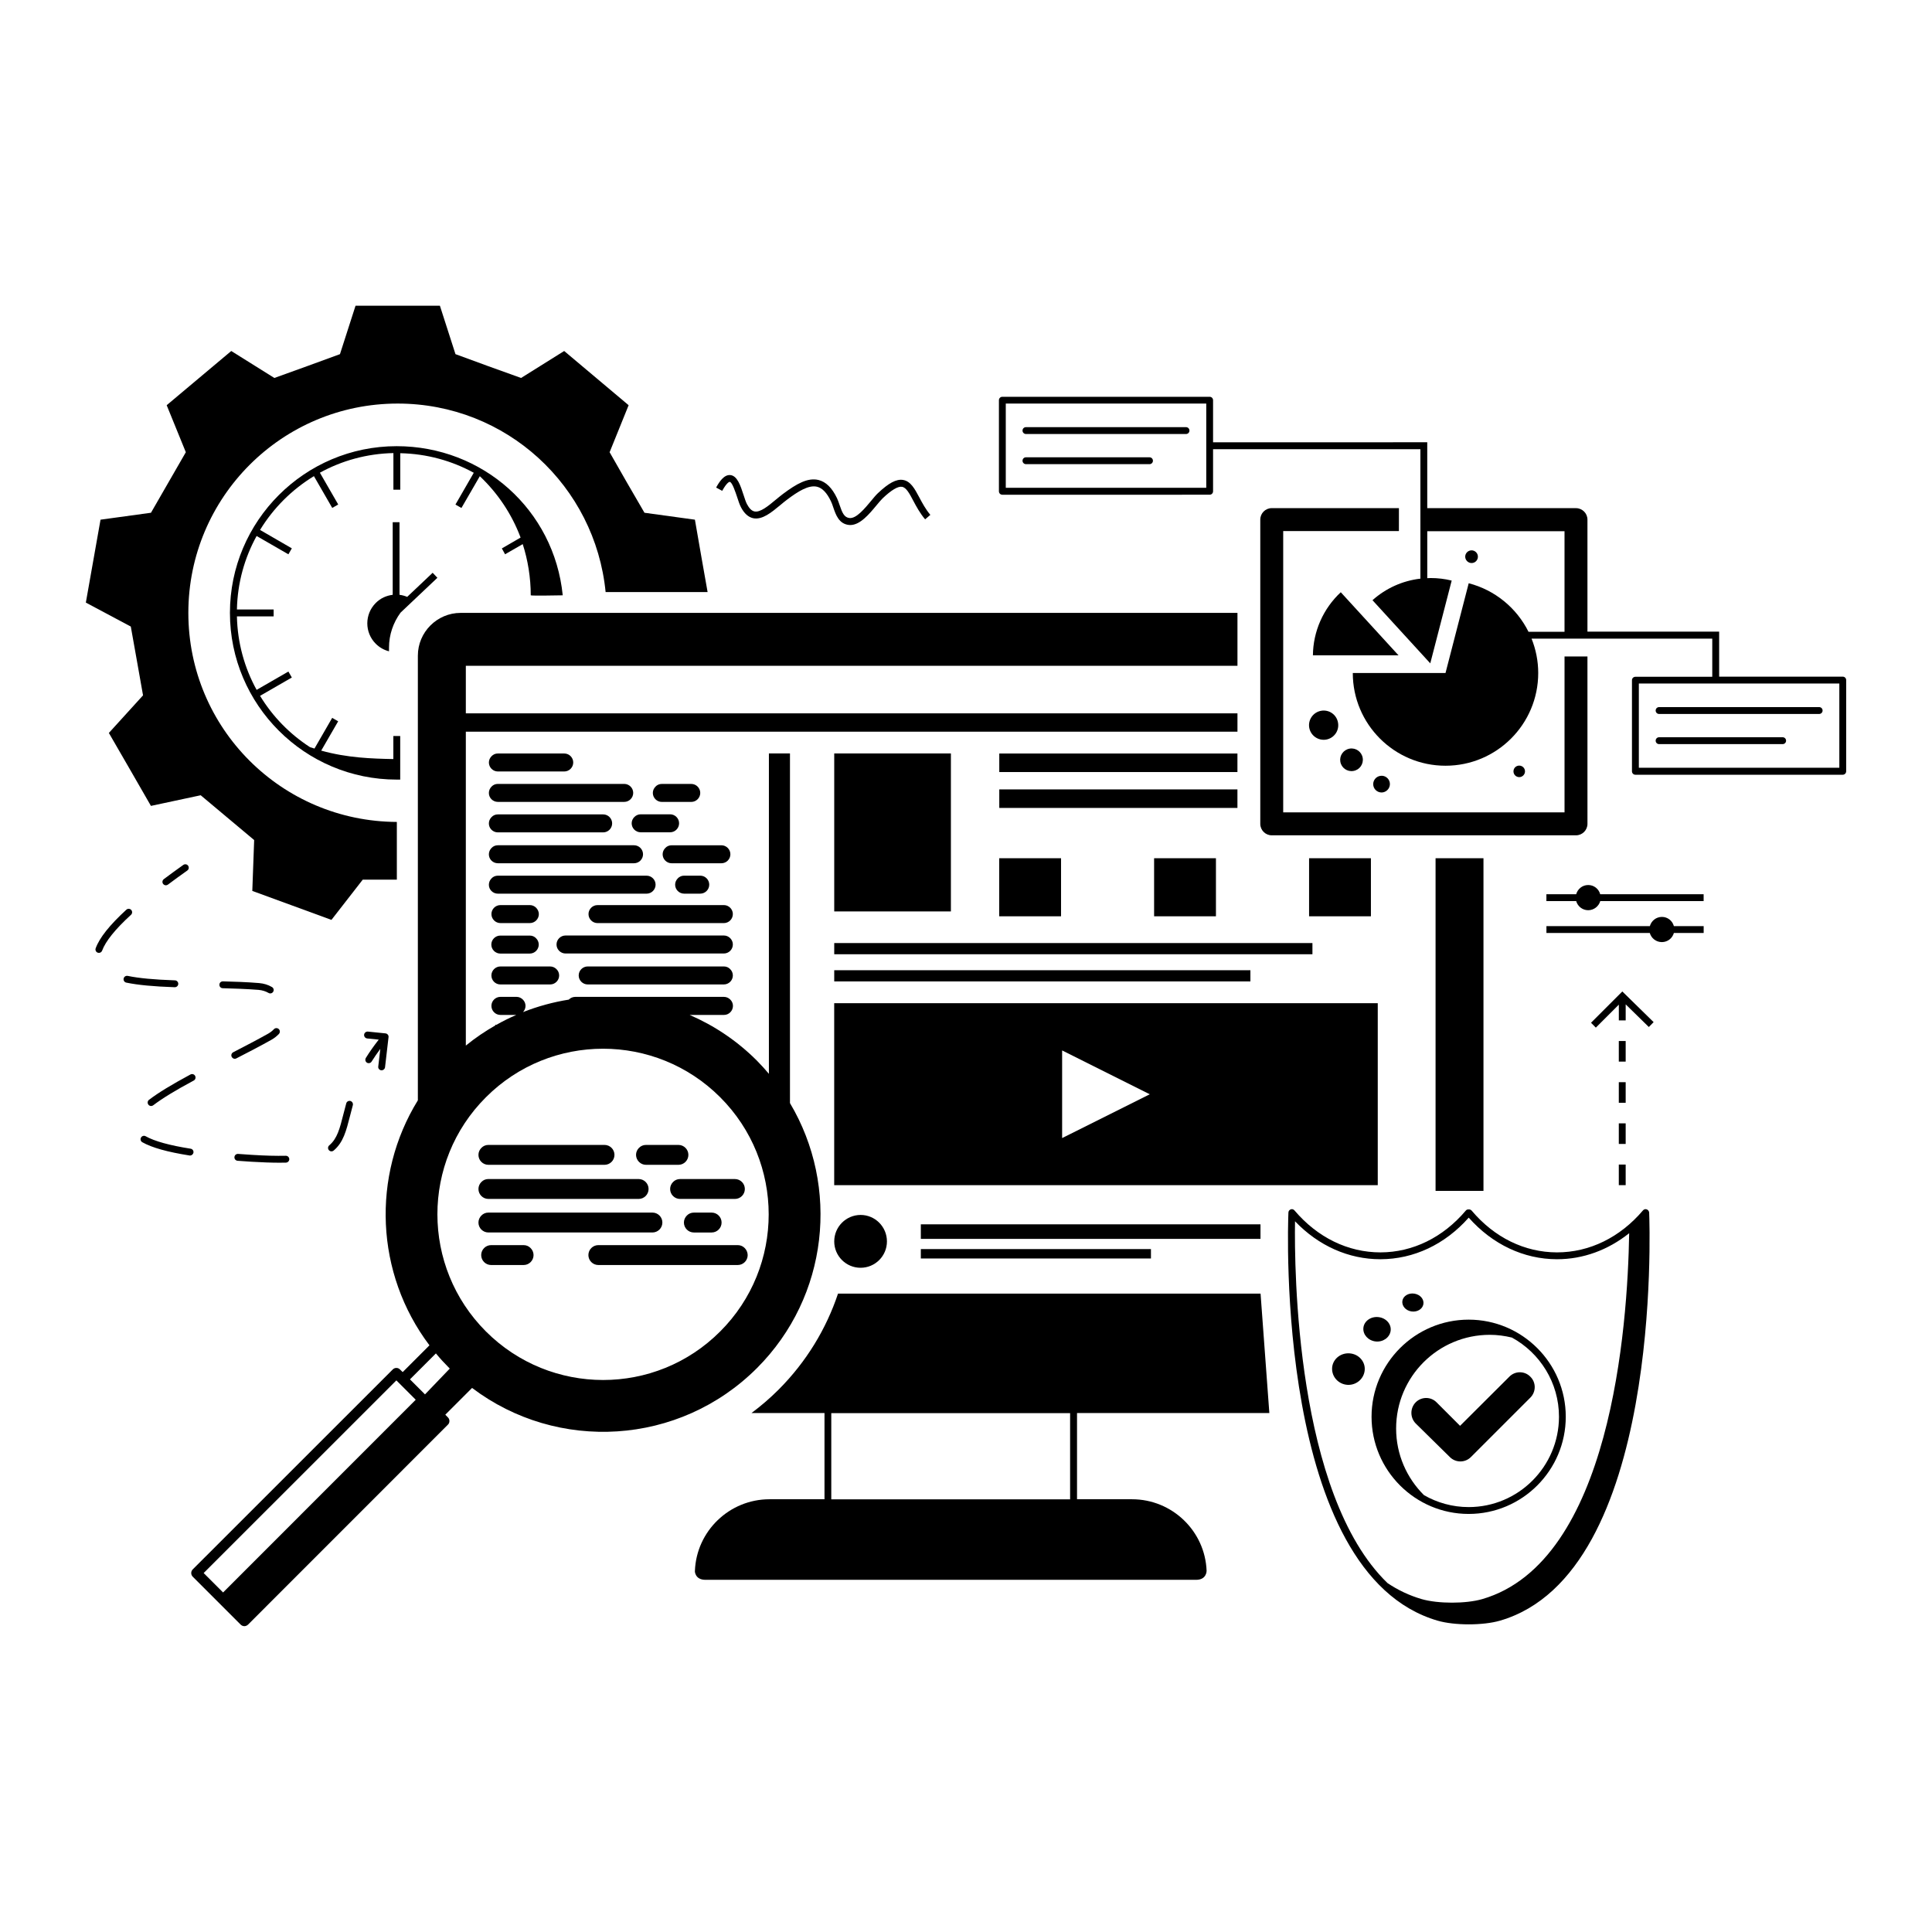 <?xml version="1.0" encoding="UTF-8"?>
<!-- Uploaded to: ICON Repo, www.iconrepo.com, Generator: ICON Repo Mixer Tools -->
<svg fill="#000000" width="800px" height="800px" version="1.1" viewBox="144 144 512 512" xmlns="http://www.w3.org/2000/svg">
 <g>
  <path d="m192.58 373.21c-1.836 1.309-3.566 2.566-5.164 3.766-0.398 0.309-0.492 0.871-0.184 1.273 0.184 0.238 0.453 0.363 0.727 0.363 0.184 0 0.383-0.055 0.547-0.184 1.582-1.184 3.293-2.438 5.129-3.731 0.418-0.289 0.508-0.855 0.219-1.273-0.293-0.414-0.855-0.504-1.273-0.215z"/>
  <path d="m206.22 424.59c0.145 0 0.273-0.035 0.418-0.109 3.074-1.582 6.328-3.254 9.293-4.93 0.746-0.418 1.418-0.945 1.984-1.547 0.344-0.363 0.328-0.945-0.035-1.293-0.363-0.344-0.945-0.328-1.293 0.035-0.438 0.473-0.965 0.871-1.547 1.199-2.945 1.656-6.184 3.328-9.238 4.91-0.453 0.238-0.617 0.781-0.398 1.219 0.18 0.332 0.488 0.516 0.816 0.516z"/>
  <path d="m215.17 407.14c0.145 0.09 0.309 0.129 0.453 0.129 0.309 0 0.617-0.164 0.781-0.453 0.254-0.438 0.109-0.98-0.328-1.238-1.02-0.602-2.164-0.945-3.418-1.055-3.273-0.273-6.84-0.383-9.586-0.453-0.527 0-0.926 0.383-0.926 0.891-0.02 0.508 0.383 0.926 0.891 0.926 2.727 0.074 6.258 0.184 9.477 0.438 0.984 0.09 1.875 0.363 2.656 0.816z"/>
  <path d="m206.97 451.62c1.184 0.09 2.418 0.184 3.711 0.254 2.781 0.164 5.184 0.254 7.367 0.254 0.602 0 1.184 0 1.727-0.02 0.508-0.02 0.891-0.438 0.891-0.926-0.02-0.492-0.418-0.891-0.91-0.891h-0.02c-2.527 0.055-5.457-0.02-8.949-0.238-1.273-0.09-2.492-0.164-3.676-0.254-0.508-0.035-0.945 0.328-0.98 0.836-0.051 0.512 0.332 0.945 0.84 0.984z"/>
  <path d="m235.76 436.41c-0.289 1.02-0.527 1.984-0.766 2.91-0.945 3.731-1.617 6.422-3.731 8.203-0.383 0.328-0.438 0.891-0.109 1.273 0.184 0.219 0.438 0.328 0.691 0.328 0.199 0 0.418-0.074 0.582-0.219 2.566-2.164 3.328-5.238 4.328-9.148 0.238-0.91 0.473-1.855 0.746-2.856 0.129-0.492-0.145-0.98-0.637-1.129-0.469-0.125-0.98 0.148-1.105 0.637z"/>
  <path d="m178.72 386.43c0.363-0.344 0.398-0.91 0.055-1.293-0.344-0.363-0.91-0.398-1.293-0.055-4.457 4.094-7.113 7.438-8.129 10.223-0.164 0.473 0.074 1 0.547 1.164 0.109 0.035 0.199 0.055 0.309 0.055 0.383 0 0.727-0.238 0.855-0.602 0.91-2.473 3.473-5.672 7.656-9.492z"/>
  <path d="m183.32 436.74c0.184 0.238 0.453 0.363 0.727 0.363 0.199 0 0.383-0.055 0.547-0.184 2.418-1.836 5.82-3.93 10.75-6.566 0.438-0.238 0.602-0.781 0.363-1.238-0.238-0.438-0.781-0.602-1.238-0.363-5 2.691-8.492 4.82-10.984 6.711-0.402 0.297-0.473 0.879-0.164 1.277z"/>
  <path d="m195.27 449.45c0.074-0.492-0.254-0.965-0.766-1.035-5.566-0.871-9.566-1.984-11.895-3.293-0.438-0.254-1-0.09-1.238 0.344-0.254 0.438-0.09 1 0.344 1.238 2.547 1.438 6.637 2.582 12.512 3.512 0.055 0 0.09 0.02 0.145 0.02 0.445-0.023 0.824-0.352 0.898-0.785z"/>
  <path d="m190.33 405.62c0.492 0 0.891-0.383 0.91-0.871 0.02-0.508-0.383-0.926-0.871-0.945-5.656-0.199-9.512-0.562-12.531-1.184-0.492-0.09-0.98 0.219-1.074 0.711-0.109 0.492 0.219 0.98 0.711 1.074 3.109 0.637 7.074 1.02 12.824 1.219-0.008-0.004 0.012-0.004 0.031-0.004z"/>
  <path d="m245.02 427.64h0.109c0.453 0 0.855-0.344 0.91-0.801l0.926-7.984c0.035-0.238-0.035-0.492-0.199-0.672-0.145-0.184-0.383-0.309-0.617-0.328l-4.656-0.473c-0.492-0.035-0.945 0.309-1 0.82-0.055 0.492 0.309 0.945 0.82 1l3.055 0.309c-1.254 1.602-2.418 3.238-3.418 4.856-0.254 0.438-0.129 0.98 0.289 1.254 0.145 0.09 0.309 0.129 0.473 0.129 0.309 0 0.602-0.145 0.781-0.438 0.691-1.109 1.473-2.238 2.293-3.348l-0.547 4.691c-0.074 0.477 0.289 0.91 0.781 0.984z"/>
  <path d="m524.44 371.44h12.695v88.156h-12.695z"/>
  <path d="m480.39 518.49-2.328-31.664h-111.98c-3.109 9.312-8.367 18.043-15.75 25.445-2.273 2.273-4.676 4.328-7.184 6.203h19.352v22.844h-14.57c-10.641 0-19.371 8.438-19.77 18.969-0.055 0.055 0 2.383 2.781 2.383h130.04c2.781 0 2.781-2.328 2.781-2.383-0.398-10.531-9.113-18.969-19.77-18.969h-14.57v-22.844h50.969zm-52.801 22.848h-63.293v-22.844h63.293z"/>
  <path d="m293.53 348.45c1.309 0 2.383-1.074 2.383-2.383 0-1.309-1.074-2.383-2.383-2.383h-17.586c-0.656 0-1.254 0.254-1.672 0.711-0.438 0.438-0.711 1.035-0.711 1.672 0 1.309 1.074 2.383 2.383 2.383z"/>
  <path d="m275.94 356.51h33.484c1.309 0 2.383-1.074 2.383-2.383s-1.074-2.383-2.383-2.383h-33.484c-0.656 0-1.254 0.254-1.672 0.711-0.438 0.438-0.711 1.035-0.711 1.672-0.02 1.309 1.055 2.383 2.383 2.383z"/>
  <path d="m327.19 351.75h-7.801c-0.656 0-1.254 0.254-1.672 0.711-0.438 0.438-0.711 1.035-0.711 1.672 0 1.309 1.074 2.383 2.383 2.383h7.801c1.309 0 2.383-1.074 2.383-2.383s-1.074-2.383-2.383-2.383z"/>
  <path d="m275.94 364.59h27.902c1.309 0 2.383-1.074 2.383-2.383s-1.074-2.383-2.383-2.383h-27.902c-0.656 0-1.254 0.254-1.672 0.711-0.438 0.438-0.711 1.035-0.711 1.672-0.02 1.309 1.055 2.383 2.383 2.383z"/>
  <path d="m312.11 360.51c-0.438 0.438-0.711 1.035-0.711 1.672 0 1.309 1.074 2.383 2.383 2.383h7.801c1.309 0 2.383-1.074 2.383-2.383s-1.074-2.383-2.383-2.383h-7.801c-0.652 0.004-1.234 0.273-1.672 0.711z"/>
  <path d="m275.94 372.77h36.086c1.309 0 2.383-1.074 2.383-2.383 0-1.309-1.074-2.383-2.383-2.383h-36.086c-0.656 0-1.254 0.254-1.672 0.711-0.438 0.438-0.711 1.035-0.711 1.672-0.02 1.312 1.055 2.383 2.383 2.383z"/>
  <path d="m337.56 370.39c0-1.309-1.074-2.383-2.383-2.383h-13.188c-0.656 0-1.254 0.254-1.672 0.711-0.438 0.438-0.711 1.035-0.711 1.672 0 1.309 1.074 2.383 2.383 2.383h13.188c1.309 0 2.383-1.07 2.383-2.383z"/>
  <path d="m275.94 380.83h39.414c1.309 0 2.383-1.074 2.383-2.383 0-1.309-1.074-2.383-2.383-2.383h-39.414c-0.656 0-1.254 0.254-1.672 0.711-0.438 0.438-0.711 1.035-0.711 1.672-0.02 1.309 1.055 2.383 2.383 2.383z"/>
  <path d="m325.3 376.06c-0.656 0-1.254 0.254-1.672 0.711-0.438 0.438-0.711 1.035-0.711 1.672 0 1.309 1.074 2.383 2.383 2.383h4.273c1.309 0 2.383-1.074 2.383-2.383 0-1.309-1.074-2.383-2.383-2.383z"/>
  <path d="m337.52 384.57c-0.438-0.438-1.02-0.711-1.672-0.711l-33.504 0.004c-1.309 0-2.383 1.074-2.383 2.383s1.074 2.383 2.383 2.383h33.484c1.309 0 2.383-1.074 2.383-2.383 0.016-0.637-0.273-1.238-0.691-1.676z"/>
  <path d="m286.09 384.57c-0.438-0.438-1.02-0.711-1.672-0.711h-7.801c-1.309 0-2.383 1.074-2.383 2.383s1.074 2.383 2.383 2.383h7.801c1.309 0 2.383-1.074 2.383-2.383 0-0.633-0.293-1.234-0.711-1.672z"/>
  <path d="m337.52 392.63c-0.438-0.438-1.02-0.711-1.672-0.711h-41.98c-1.309 0-2.383 1.074-2.383 2.383 0 1.309 1.074 2.383 2.383 2.383h41.961c1.309 0 2.383-1.074 2.383-2.383 0.016-0.637-0.273-1.234-0.691-1.672z"/>
  <path d="m284.39 391.94h-7.801c-1.309 0-2.383 1.074-2.383 2.383 0 1.309 1.074 2.383 2.383 2.383h7.801c1.309 0 2.383-1.074 2.383-2.383 0-0.656-0.273-1.254-0.711-1.672-0.418-0.457-1-0.711-1.672-0.711z"/>
  <path d="m335.83 400.12h-36.086c-1.309 0-2.383 1.074-2.383 2.383 0 1.309 1.074 2.383 2.383 2.383h36.086c1.309 0 2.383-1.074 2.383-2.383 0-0.656-0.273-1.254-0.711-1.672-0.418-0.457-1-0.711-1.672-0.711z"/>
  <path d="m276.61 404.89h13.188c1.309 0 2.383-1.074 2.383-2.383 0-0.656-0.273-1.254-0.711-1.672-0.438-0.438-1.02-0.711-1.672-0.711h-13.188c-1.309 0-2.383 1.074-2.383 2.383 0 1.309 1.055 2.383 2.383 2.383z"/>
  <path d="m365.08 343.67h30.918v41.867h-30.918z"/>
  <path d="m408.82 343.69h63.113v4.91h-63.113z"/>
  <path d="m408.82 353.2h63.113v4.91h-63.113z"/>
  <path d="m408.8 371.44h16.387v15.387h-16.387z"/>
  <path d="m449.85 371.44h16.387v15.387h-16.387z"/>
  <path d="m490.92 371.44h16.387v15.387h-16.387z"/>
  <path d="m365.08 393.92h126.73v2.965h-126.73z"/>
  <path d="m365.08 401.12h110.29v2.965h-110.29z"/>
  <path d="m509.12 409.86h-144.05v48.215h144.05zm-83.645 35.742v-23.227l23.227 11.621z"/>
  <path d="m365.08 472.99c0 3.856 3.129 6.984 6.984 6.984s6.984-3.129 6.984-6.984c0-3.875-3.129-7.019-6.984-7.019-3.856 0.016-6.984 3.144-6.984 7.019z"/>
  <path d="m388.03 468.46h90.012v3.856h-90.012z"/>
  <path d="m388.03 475.02h60.984v2.492h-60.984z"/>
  <path d="m514.73 278.66h-33.703c-1.672 0-3.039 1.363-3.039 3.039v80.629c0 1.672 1.363 3.039 3.039 3.039h80.629c1.672 0 3.039-1.363 3.039-3.039l-0.004-44.363h-6.074v41.324h-74.555v-74.551h30.664z"/>
  <path d="m499.32 300.95c-4.637 4.312-7.328 10.367-7.383 16.715h22.68z"/>
  <path d="m535.66 291.52c0-0.926-0.766-1.672-1.672-1.672-0.926 0-1.691 0.746-1.691 1.672 0 0.926 0.766 1.691 1.691 1.691 0.926 0 1.672-0.746 1.672-1.691z"/>
  <path d="m548.14 348.42c0-0.855-0.691-1.527-1.527-1.527-0.855 0-1.527 0.672-1.527 1.527s0.691 1.527 1.527 1.527c0.836 0 1.527-0.691 1.527-1.527z"/>
  <path d="m564.89 378.54c-1.527 0-2.781 1.02-3.184 2.438h-7.894v1.82h7.894c0.398 1.402 1.672 2.418 3.184 2.418 1.508 0 2.801-1.035 3.199-2.418h27.391v-1.82h-27.41c-0.379-1.418-1.652-2.438-3.18-2.438z"/>
  <path d="m584.43 386.99c-1.527 0-2.801 1.02-3.199 2.438h-27.41v1.82h27.391c0.398 1.402 1.672 2.418 3.199 2.418s2.801-1.035 3.184-2.418h7.894v-1.82h-7.894c-0.383-1.418-1.656-2.438-3.164-2.438z"/>
  <path d="m512.31 351.42c-0.199-1.199-1.348-2.019-2.547-1.801-1.199 0.199-2.019 1.348-1.82 2.547 0.199 1.199 1.348 2.019 2.547 1.82 1.203-0.219 2.023-1.367 1.82-2.566z"/>
  <path d="m499.2 345.85c0.273 1.637 1.82 2.746 3.473 2.457 1.637-0.273 2.727-1.82 2.457-3.457-0.273-1.637-1.82-2.727-3.457-2.457-1.652 0.293-2.746 1.84-2.473 3.457z"/>
  <path d="m494.14 332.36c-2.109 0.363-3.527 2.348-3.184 4.457 0.363 2.109 2.348 3.527 4.473 3.184 2.109-0.363 3.527-2.348 3.164-4.457-0.344-2.129-2.344-3.547-4.453-3.184z"/>
  <path d="m632.35 323.32h-32.758v-11.93h-34.902v-29.684c0-1.672-1.363-3.039-3.039-3.039h-39.414v-17.461l-56.762 0.004v-11.148c0-0.508-0.398-0.91-0.91-0.91h-54.93c-0.508 0-0.91 0.398-0.91 0.91v24.137c0 0.508 0.398 0.91 0.91 0.91l54.93-0.004c0.508 0 0.91-0.398 0.91-0.91v-11.148h54.945v34.301c-4.711 0.547-9.129 2.527-12.695 5.711l15.312 16.734 5.676-21.934c-1.82-0.453-3.691-0.672-5.582-0.672-0.289 0-0.602 0.035-0.891 0.035v-12.441h36.375v26.645h-9.547c-3.129-6.293-8.875-11.059-15.844-12.859l-6.148 23.789h-24.57c0 13.566 11.004 24.57 24.57 24.57s24.57-11.004 24.57-24.57c0-3.219-0.637-6.293-1.766-9.113h47.891v10.113h-20.371c-0.508 0-0.91 0.398-0.91 0.91v24.137c0 0.508 0.398 0.91 0.91 0.91h54.945c0.508 0 0.91-0.398 0.91-0.91l0.004-24.172c0-0.508-0.402-0.91-0.91-0.91zm-168.7-50.051h-53.109v-22.316h53.129v22.316zm167.79 74.188h-53.129v-22.316h53.129z"/>
  <path d="m583.68 333.21h42.414c0.508 0 0.91-0.398 0.91-0.91 0-0.508-0.398-0.91-0.91-0.91h-42.414c-0.508 0-0.91 0.398-0.91 0.91s0.402 0.91 0.91 0.91z"/>
  <path d="m583.68 341.2h32.738c0.508 0 0.91-0.398 0.91-0.91 0-0.508-0.398-0.91-0.91-0.91h-32.738c-0.508 0-0.91 0.398-0.91 0.91 0 0.512 0.402 0.91 0.91 0.91z"/>
  <path d="m415.89 259.02h42.414c0.508 0 0.91-0.398 0.91-0.91 0-0.508-0.398-0.91-0.91-0.91h-42.414c-0.508 0-0.91 0.398-0.91 0.91 0 0.508 0.418 0.91 0.91 0.91z"/>
  <path d="m415.89 267.01h32.738c0.508 0 0.91-0.398 0.91-0.91 0-0.508-0.398-0.91-0.91-0.91h-32.738c-0.508 0-0.91 0.398-0.91 0.91 0 0.508 0.418 0.91 0.91 0.91z"/>
  <path d="m573 452.62h1.82v5.457h-1.82z"/>
  <path d="m573 441.7h1.82v5.457h-1.82z"/>
  <path d="m573 419.88h1.82v5.457h-1.82z"/>
  <path d="m573 430.79h1.82v5.457h-1.82z"/>
  <path d="m565.64 415.04 1.273 1.293 6.094-6.094v4.184h1.816v-4.258l6.133 6.004 1.273-1.293-8.297-8.129z"/>
  <path d="m353.35 436.34v-92.668h-5.582v84.902c-1.02-1.199-2.074-2.383-3.199-3.512-5.273-5.273-11.332-9.293-17.805-12.094h9.094c1.309 0 2.383-1.074 2.383-2.402 0-0.656-0.273-1.238-0.711-1.672-0.438-0.438-1.02-0.711-1.672-0.711h-39.418c-0.672 0-1.273 0.289-1.711 0.727-4.129 0.656-8.203 1.766-12.133 3.309 0.398-0.418 0.672-1 0.672-1.656s-0.273-1.238-0.711-1.672c-0.438-0.438-1.02-0.711-1.672-0.711h-4.273c-1.309 0-2.383 1.074-2.383 2.383 0 1.328 1.074 2.402 2.383 2.402h4.219c-1.781 0.766-3.547 1.637-5.273 2.617h-0.289v0.164c-2.711 1.547-5.328 3.309-7.82 5.348v-83.191h204.49v-4.856h-204.49v-12.605h204.49v-14.023l-205.87 0.004c-6.238 0-11.332 5.109-11.332 11.332v117.84c-12.332 20.008-11.293 45.906 3.074 64.93 0 0 0 0.02-0.02 0.02l-7.074 7.074-0.711-0.691c-0.527-0.547-1.402-0.547-1.93 0l-53 52.98c-0.254 0.254-0.398 0.602-0.398 0.965 0 0.363 0.145 0.711 0.398 0.965l12.715 12.715c0.273 0.254 0.617 0.398 0.965 0.398 0.344 0 0.691-0.145 0.965-0.398l52.98-53c0.273-0.254 0.398-0.602 0.398-0.965 0-0.363-0.129-0.711-0.398-0.965l-0.691-0.711 7.094-7.094c22.59 17.098 54.875 15.352 75.5-5.258 19.023-19.039 21.918-48.086 8.75-70.219zm-150.23 129.68-5.148-5.148 51.07-51.055 5.129 5.129c-7.727 7.75-43.43 43.453-51.051 51.074zm53.508-52.492-3.984-3.984 6.875-6.875c1.109 1.348 2.293 2.637 3.547 3.891 0.035 0.055 0.074 0.09 0.129 0.129zm16.152-16.676c-17.133-17.133-17.168-44.941 0-62.074 17.133-17.152 44.941-17.133 62.074 0 17.133 17.133 17.152 44.941 0 62.074-17.133 17.168-44.941 17.133-62.074 0z"/>
  <path d="m273.43 452.69h30.773c1.453 0 2.637-1.184 2.637-2.637s-1.184-2.637-2.637-2.637h-30.773c-0.727 0-1.383 0.289-1.855 0.781-0.473 0.473-0.781 1.129-0.781 1.855-0.004 1.457 1.18 2.637 2.637 2.637z"/>
  <path d="m315.19 452.69h8.602c1.453 0 2.637-1.184 2.637-2.637s-1.184-2.637-2.637-2.637h-8.602c-0.727 0-1.383 0.289-1.855 0.781-0.473 0.473-0.781 1.129-0.781 1.855 0.02 1.457 1.199 2.637 2.637 2.637z"/>
  <path d="m273.43 461.73h39.812c1.453 0 2.637-1.184 2.637-2.637s-1.184-2.637-2.637-2.637l-39.812-0.004c-0.727 0-1.383 0.289-1.855 0.781-0.473 0.473-0.781 1.129-0.781 1.855-0.004 1.457 1.18 2.641 2.637 2.641z"/>
  <path d="m322.37 457.24c-0.473 0.473-0.781 1.129-0.781 1.855 0 1.453 1.184 2.637 2.637 2.637h14.531c1.453 0 2.637-1.184 2.637-2.637s-1.184-2.637-2.637-2.637h-14.531c-0.727-0.004-1.383 0.289-1.855 0.781z"/>
  <path d="m273.43 470.62h43.469c1.453 0 2.637-1.184 2.637-2.637s-1.184-2.637-2.637-2.637h-43.469c-0.727 0-1.383 0.289-1.855 0.781-0.473 0.473-0.781 1.129-0.781 1.855-0.004 1.457 1.18 2.637 2.637 2.637z"/>
  <path d="m327.88 465.35c-0.727 0-1.383 0.289-1.855 0.781-0.473 0.473-0.781 1.129-0.781 1.855 0 1.453 1.184 2.637 2.637 2.637h4.711c1.453 0 2.637-1.184 2.637-2.637s-1.184-2.637-2.637-2.637z"/>
  <path d="m341.36 474.75c-0.473-0.492-1.129-0.781-1.855-0.781h-36.938c-1.453 0-2.637 1.184-2.637 2.637s1.184 2.637 2.637 2.637h36.941c1.453 0 2.637-1.184 2.637-2.637-0.02-0.727-0.312-1.383-0.785-1.855z"/>
  <path d="m282.76 473.97h-8.602c-1.453 0-2.637 1.184-2.637 2.637s1.184 2.637 2.637 2.637h8.602c1.453 0 2.637-1.184 2.637-2.637 0-0.727-0.309-1.383-0.781-1.855-0.473-0.488-1.109-0.781-1.855-0.781z"/>
  <path d="m181.91 328.27-9.059 9.969c5.691 9.859 5.492 9.477 11.148 19.332l13.188-2.82c5.875 4.93 8.332 6.984 14.168 11.875l-0.492 13.477c10.695 3.891 10.277 3.781 20.973 7.676l8.293-10.66h9.039v-15.297c-30.555-0.129-55.254-24.809-55.254-55.402 0-30.664 24.828-55.473 55.473-55.473 28.863 0 52.344 21.898 55.109 49.961h27.027c-1.473-8.367-1.602-8.984-3.363-19.188l-13.367-1.836c-3.856-6.602-5.457-9.402-9.238-16.043l5.039-12.457c-8.711-7.328-8.367-7.019-17.078-14.367l-11.422 7.148c-7.184-2.566-10.238-3.676-17.387-6.312l-4.129-12.84h-22.352l-4.129 12.84c-7.219 2.637-10.203 3.746-17.387 6.312l-11.422-7.148c-8.711 7.328-8.367 7.019-17.113 14.367l5.074 12.457c-3.82 6.637-5.422 9.441-9.238 16.043l-13.367 1.836c-1.984 11.238-1.91 10.805-3.891 21.973l11.914 6.348c1.367 7.535 1.895 10.719 3.242 18.23z"/>
  <path d="m277.85 290.89 4.676-2.691c1.363 4.203 2.129 8.895 2.129 13.566 0 0.164 8.477 0 8.477 0-2.273-22.645-21.207-39.523-44.016-39.523-24.371 0-44.18 19.824-44.18 44.18s19.824 44.18 44.215 44.18h0.91v-11.551h-1.82v6.109c-5.637-0.109-12.203-0.309-19.117-2.238l4.492-7.766-1.582-0.91-4.691 8.129c-0.398-0.129-0.781-0.219-1.184-0.363-5.367-3.473-9.914-8.129-13.242-13.605l8.422-4.856-0.91-1.582-8.422 4.856c-3.199-5.801-5.074-12.441-5.219-19.48h9.73v-1.82h-9.73c0.145-7.059 2.019-13.676 5.219-19.48l8.422 4.856 0.91-1.582-8.422-4.875c3.547-5.82 8.457-10.711 14.277-14.258l4.856 8.422 1.582-0.91-4.856-8.422c5.801-3.199 12.441-5.055 19.48-5.203v9.711h1.82v-9.676c7.039 0.145 13.676 2 19.48 5.184l-4.856 8.422 1.582 0.91 4.875-8.422c4.746 4.492 8.477 10.039 10.805 16.262l-4.965 2.875z"/>
  <path d="m248.07 282.39v19.242c-1.637 0.199-3.238 0.891-4.492 2.164-2.984 2.984-2.984 7.82 0 10.805 1 1 2.219 1.672 3.512 2v-0.965c0-3.473 1.145-6.656 3.055-9.277l9.766-9.238-1.254-1.328-6.746 6.383c-0.656-0.273-1.328-0.453-2.035-0.547l-0.004-19.238z"/>
  <path d="m580.39 464.49c-0.344-0.129-0.746-0.02-0.98 0.273-6.094 7.184-14.188 11.133-22.789 11.133h-0.035c-8.547-0.02-16.551-3.93-22.57-11.059-0.184-0.199-0.418-0.328-0.691-0.328h-0.199c-0.273 0-0.527 0.109-0.691 0.328-6.019 7.113-14.043 11.039-22.57 11.059h-0.035c-8.602 0-16.695-3.945-22.789-11.133-0.238-0.289-0.637-0.398-0.98-0.273-0.344 0.129-0.602 0.453-0.617 0.82-0.164 3.891-3.457 95.668 39.523 108.18 2.238 0.656 5.258 0.98 8.277 0.98s6.039-0.328 8.277-0.98c42.961-12.512 39.668-104.27 39.523-108.18-0.051-0.363-0.289-0.691-0.652-0.82zm-43.578 103.29c-4.348 1.254-11.695 1.254-16.059 0-3.293-0.965-6.312-2.402-9.059-4.258-24.301-23.516-24.699-83.445-24.5-95.871 6.238 6.512 14.203 10.059 22.625 10.059h0.035c8.805-0.02 17.078-3.91 23.371-11.023 6.293 7.094 14.57 11.004 23.371 11.023h0.035c6.93 0 13.516-2.438 19.117-6.894-0.414 24.902-4.852 87.031-38.938 96.965z"/>
  <path d="m533.21 493.72c-14.188 0-25.734 11.551-25.734 25.734 0 14.203 11.551 25.754 25.734 25.754 14.188 0 25.734-11.551 25.734-25.754 0.004-14.188-11.547-25.734-25.734-25.734zm0 49.672c-4.312 0-8.348-1.164-11.84-3.164-4.547-4.512-7.383-10.75-7.383-17.66 0-13.695 11.094-24.828 24.828-24.828 2.019 0 3.965 0.273 5.856 0.727 7.422 4.055 12.477 11.949 12.477 20.988-0.02 13.207-10.75 23.938-23.938 23.938z"/>
  <path d="m544.01 508.82-13.078 13.039-6.219-6.219c-1.508-1.547-4.019-1.547-5.547 0-1.508 1.547-1.508 4.039 0 5.582 0 0 8.875 8.73 9.059 8.914 1.547 1.547 4.039 1.547 5.582 0l15.75-15.75c1.547-1.547 1.547-4.039 0-5.547-1.508-1.562-4.019-1.562-5.547-0.02z"/>
  <path d="m518.02 491.54c1.508 0.238 2.93-0.582 3.184-1.875 0.254-1.309-0.801-2.582-2.363-2.836s-3 0.617-3.199 1.93c-0.184 1.309 0.871 2.543 2.379 2.781z"/>
  <path d="m512.53 496.7c0.254-1.781-1.199-3.438-3.238-3.656-2.055-0.219-3.836 1.109-3.984 2.891-0.145 1.781 1.309 3.348 3.254 3.566 1.949 0.203 3.715-1.035 3.969-2.801z"/>
  <path d="m501.6 502.65c-2.473-0.145-4.527 1.691-4.582 4s1.781 4.219 4.094 4.348c2.293 0.129 4.328-1.562 4.547-3.856 0.215-2.293-1.586-4.348-4.059-4.492z"/>
  <path d="m337.39 271.7c0.656 0.055 1.562 2.856 1.965 4.055 0.328 1.035 0.656 2 1.02 2.691 0.871 1.656 1.965 2.617 3.254 2.891 2.383 0.473 4.801-1.527 7.148-3.473 0.617-0.527 1.254-1.035 1.855-1.492 2.766-2.074 5.637-3.93 7.894-3.383 1.402 0.344 2.602 1.602 3.676 3.836 0.238 0.473 0.418 1.035 0.617 1.617 0.672 1.965 1.492 4.402 4.164 4.676 0.109 0.02 0.238 0.02 0.344 0.02 2.617 0 5.019-2.891 6.965-5.238 0.602-0.727 1.184-1.418 1.617-1.836 2.309-2.199 4.055-3.238 5.129-3.055 1.129 0.184 1.965 1.746 3 3.711 0.82 1.547 1.766 3.293 3.129 4.91l1.383-1.184c-1.238-1.473-2.129-3.129-2.91-4.602-1.238-2.328-2.309-4.328-4.328-4.656-1.746-0.289-3.801 0.801-6.676 3.527-0.527 0.492-1.09 1.184-1.766 2-1.672 2-3.93 4.766-5.746 4.566-1.402-0.145-1.93-1.402-2.617-3.438-0.219-0.656-0.438-1.273-0.691-1.82-1.328-2.766-2.93-4.328-4.894-4.82-2.82-0.691-5.801 0.98-9.422 3.691-0.637 0.473-1.273 1.02-1.93 1.547-2 1.672-4.094 3.402-5.621 3.094-0.727-0.145-1.383-0.781-2-1.945-0.289-0.547-0.582-1.453-0.891-2.402-0.82-2.527-1.672-5.129-3.527-5.293-1.672-0.145-2.93 1.82-3.746 3.309l1.602 0.871c1.352-2.43 1.988-2.391 2.004-2.375z"/>
 </g>
</svg>
